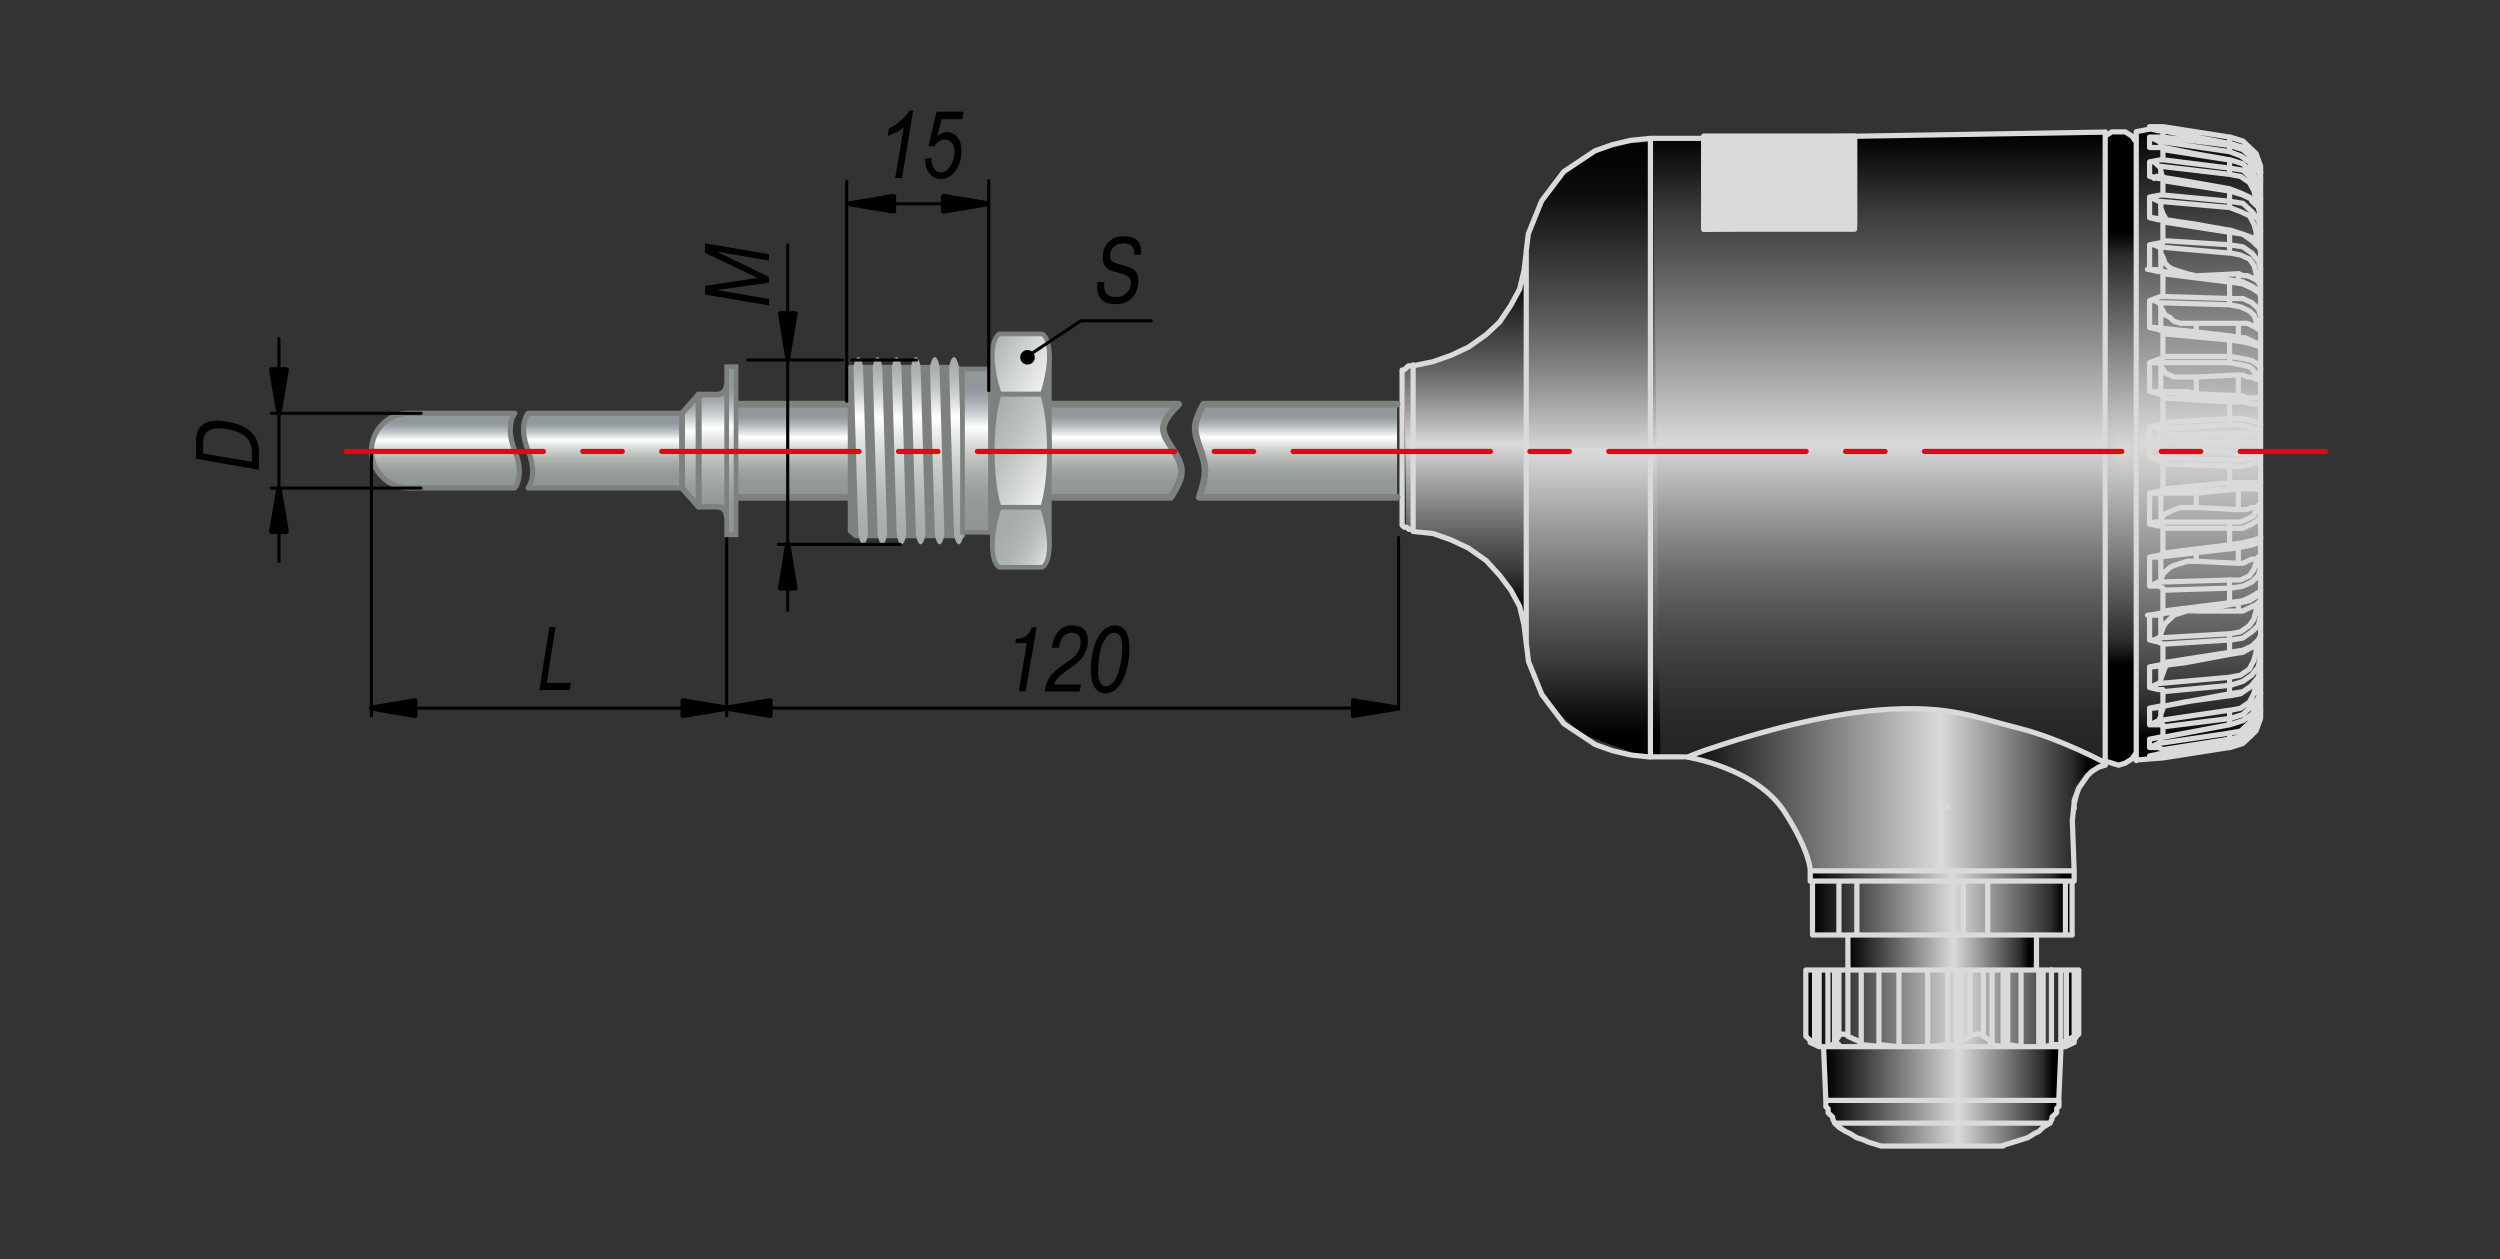 <?xml version="1.0" encoding="utf-8"?>
<!-- Generator: Adobe Illustrator 26.3.1, SVG Export Plug-In . SVG Version: 6.00 Build 0)  -->
<svg version="1.1" id="Слой_1" xmlns="http://www.w3.org/2000/svg" xmlns:xlink="http://www.w3.org/1999/xlink" x="0px" y="0px"
	 width="1200px" height="604.5px" viewBox="0 0 1200 604.5" enable-background="new 0 0 1200 604.5" xml:space="preserve">
<rect x="0" y="0" width="1200" height="604.5" fill="#333333" stroke="none"/>
<g id="Layer_1_00000028307129226775259750000009639711697882985899_">
	<g>
		<g>
			
				<linearGradient id="SVGID_1_" gradientUnits="userSpaceOnUse" x1="781.29" y1="358.073" x2="781.29" y2="470.873" gradientTransform="matrix(4.489700e-11 1 1 -4.489700e-11 518.327 -255.041)">
				<stop  offset="0" style="stop-color:#000000"/>
				<stop  offset="0.563" style="stop-color:#DADADA"/>
				<stop  offset="0.568" style="stop-color:#D8D8D7"/>
				<stop  offset="0.714" style="stop-color:#939392"/>
				<stop  offset="0.834" style="stop-color:#5A5959"/>
				<stop  offset="0.921" style="stop-color:#2C2C2B"/>
				<stop  offset="0.966" style="stop-color:#000000"/>
			</linearGradient>
			<polygon fill="url(#SVGID_1_)" points="989.2,502.4 988.2,528.2 985,539.1 964.7,549.1 904,550.1 883.8,541.1 877.4,531.2 
				876.4,502.4 			"/>
			
				<linearGradient id="SVGID_00000181787477138532618030000010916228980788777112_" gradientUnits="userSpaceOnUse" x1="739.04" y1="349.473" x2="739.04" y2="479.473" gradientTransform="matrix(4.489700e-11 1 1 -4.489700e-11 518.327 -255.041)">
				<stop  offset="0" style="stop-color:#000000"/>
				<stop  offset="0.563" style="stop-color:#DADADA"/>
				<stop  offset="0.568" style="stop-color:#D8D8D7"/>
				<stop  offset="0.714" style="stop-color:#939392"/>
				<stop  offset="0.834" style="stop-color:#5A5959"/>
				<stop  offset="0.921" style="stop-color:#2C2C2B"/>
				<stop  offset="0.966" style="stop-color:#000000"/>
			</linearGradient>
			<polygon fill="url(#SVGID_00000181787477138532618030000010916228980788777112_)" points="997.8,465.6 996.7,498.5 986.9,502.4 
				876.4,502.4 867.8,497.4 867.8,465.6 			"/>
			
				<linearGradient id="SVGID_00000153699428923755359110000014192875865315656588_" gradientUnits="userSpaceOnUse" x1="712.39" y1="368.673" x2="712.39" y2="458.673" gradientTransform="matrix(4.489700e-11 1 1 -4.489700e-11 518.327 -255.041)">
				<stop  offset="0" style="stop-color:#000000"/>
				<stop  offset="0.563" style="stop-color:#DADADA"/>
				<stop  offset="0.568" style="stop-color:#D8D8D7"/>
				<stop  offset="0.714" style="stop-color:#939392"/>
				<stop  offset="0.834" style="stop-color:#5A5959"/>
				<stop  offset="0.921" style="stop-color:#2C2C2B"/>
				<stop  offset="0.966" style="stop-color:#000000"/>
			</linearGradient>
			<polygon fill="url(#SVGID_00000153699428923755359110000014192875865315656588_)" points="977,452.8 975.9,465.6 888.5,465.9 
				887,448.8 977,448.8 			"/>
			
				<linearGradient id="SVGID_00000067942413489931580890000017922453276359313073_" gradientUnits="userSpaceOnUse" x1="688.441" y1="351.673" x2="688.441" y2="476.373" gradientTransform="matrix(4.489700e-11 1 1 -4.489700e-11 518.327 -255.041)">
				<stop  offset="0" style="stop-color:#000000"/>
				<stop  offset="0.538" style="stop-color:#DADADA"/>
				<stop  offset="0.543" style="stop-color:#D8D8D7"/>
				<stop  offset="0.699" style="stop-color:#939392"/>
				<stop  offset="0.826" style="stop-color:#5A5959"/>
				<stop  offset="0.918" style="stop-color:#2C2C2B"/>
				<stop  offset="0.966" style="stop-color:#000000"/>
			</linearGradient>
			<polygon fill="url(#SVGID_00000067942413489931580890000017922453276359313073_)" points="994.6,448.8 871,448.8 870,418 
				994.7,418 			"/>
			
				<linearGradient id="SVGID_00000078742719427633375670000006334394214705097879_" gradientUnits="userSpaceOnUse" x1="634.29" y1="286.473" x2="634.29" y2="491.273" gradientTransform="matrix(4.489700e-11 1 1 -4.489700e-11 518.327 -255.041)">
				<stop  offset="0" style="stop-color:#000000"/>
				<stop  offset="0.618" style="stop-color:#DADADA"/>
				<stop  offset="0.623" style="stop-color:#D8D8D7"/>
				<stop  offset="0.749" style="stop-color:#939392"/>
				<stop  offset="0.852" style="stop-color:#5A5959"/>
				<stop  offset="0.927" style="stop-color:#2C2C2B"/>
				<stop  offset="0.966" style="stop-color:#000000"/>
			</linearGradient>
			<path fill="url(#SVGID_00000078742719427633375670000006334394214705097879_)" d="M1009.6,365.3c0,0-15.5,8.8-16,18.9
				s1.1,33.8,1.1,33.8H869.1c0,0-3.2-10-8.7-22.2c-3.9-8.7-20.3-22.9-24-24.2c-19.4-6.6-31.6-9-31.6-9l67.1-19.8l60.1-2.3l62.8,16.9
				L1009.6,365.3z"/>
			
				<linearGradient id="SVGID_00000079445275265378187620000008831492045997350837_" gradientUnits="userSpaceOnUse" x1="315.841" y1="537.473" x2="620.24" y2="537.473" gradientTransform="matrix(4.489700e-11 1 1 -4.489700e-11 518.327 -255.041)">
				<stop  offset="0" style="stop-color:#000000"/>
				<stop  offset="0.497" style="stop-color:#DADADA"/>
				<stop  offset="0.503" style="stop-color:#D8D8D7"/>
				<stop  offset="0.673" style="stop-color:#939392"/>
				<stop  offset="0.812" style="stop-color:#5A5959"/>
				<stop  offset="0.913" style="stop-color:#2C2C2B"/>
				<stop  offset="0.966" style="stop-color:#000000"/>
			</linearGradient>
			<polygon fill="url(#SVGID_00000079445275265378187620000008831492045997350837_)" points="1026.5,64.2 1026.5,365.2 
				1077.6,356.8 1085.1,347.9 1085.1,76.7 1077.6,67.8 1034,60.8 			"/>
			
				<radialGradient id="SVGID_00000168808320470635900150000004637777006528650143_" cx="470.39" cy="480.898" r="107.557" gradientTransform="matrix(4.813600e-11 1 1.072 -4.489700e-11 503.479 -255.041)" gradientUnits="userSpaceOnUse">
				<stop  offset="0" style="stop-color:#DADADA"/>
				<stop  offset="1.245114e-02" style="stop-color:#D8D8D7"/>
				<stop  offset="0.363" style="stop-color:#939392"/>
				<stop  offset="0.649" style="stop-color:#5A5959"/>
				<stop  offset="0.857" style="stop-color:#2C2C2B"/>
				<stop  offset="0.966" style="stop-color:#000000"/>
			</radialGradient>
			<polygon fill="url(#SVGID_00000168808320470635900150000004637777006528650143_)" points="1011.6,64.7 1021.2,63.4 1026.5,68.3 
				1026.5,361.4 1018,367.3 1011.6,365.3 			"/>
			
				<linearGradient id="SVGID_00000034772144474656540020000007074040502278740408_" gradientUnits="userSpaceOnUse" x1="319.74" y1="384.123" x2="621.64" y2="384.123" gradientTransform="matrix(4.489700e-11 1 1 -4.489700e-11 518.327 -255.041)">
				<stop  offset="0" style="stop-color:#000000"/>
				<stop  offset="5.114057e-02" style="stop-color:#181817"/>
				<stop  offset="0.123" style="stop-color:#3C3C3B"/>
				<stop  offset="0.209" style="stop-color:#5C5C5B"/>
				<stop  offset="0.303" style="stop-color:#848483"/>
				<stop  offset="0.405" style="stop-color:#B1B1B1"/>
				<stop  offset="0.492" style="stop-color:#DADADA"/>
				<stop  offset="0.511" style="stop-color:#CECECE"/>
				<stop  offset="0.574" style="stop-color:#A9A9A9"/>
				<stop  offset="0.639" style="stop-color:#878786"/>
				<stop  offset="0.705" style="stop-color:#686867"/>
				<stop  offset="0.773" style="stop-color:#4F4F4E"/>
				<stop  offset="0.843" style="stop-color:#3C3C3B"/>
				<stop  offset="0.917" style="stop-color:#2B2B2A"/>
				<stop  offset="1" style="stop-color:#232322"/>
			</linearGradient>
			<path fill="url(#SVGID_00000034772144474656540020000007074040502278740408_)" d="M793.3,66.9L793.3,66.9l218.3-2.2v301.9
				l-42.4-17c0,0-12.3-5.5-40-8.9s-56,4.1-56,4.1l-59.3,16l-2.7,2.5l-17.9-0.2L793.3,66.9L793.3,66.9z"/>
			
				<linearGradient id="SVGID_00000070841370639667265380000012037303048828370584_" gradientUnits="userSpaceOnUse" x1="323.14" y1="246.473" x2="618.341" y2="246.473" gradientTransform="matrix(4.489700e-11 1 1 -4.489700e-11 518.327 -255.041)">
				<stop  offset="0" style="stop-color:#000000"/>
				<stop  offset="8.673413e-02" style="stop-color:#0D0D0D"/>
				<stop  offset="0.158" style="stop-color:#292929"/>
				<stop  offset="0.225" style="stop-color:#424241"/>
				<stop  offset="0.288" style="stop-color:#5B5B5A"/>
				<stop  offset="0.349" style="stop-color:#797978"/>
				<stop  offset="0.408" style="stop-color:#9B9B9A"/>
				<stop  offset="0.465" style="stop-color:#C0BFBF"/>
				<stop  offset="0.502" style="stop-color:#DADADA"/>
				<stop  offset="0.506" style="stop-color:#D8D8D8"/>
				<stop  offset="0.599" style="stop-color:#A9A8A8"/>
				<stop  offset="0.689" style="stop-color:#7D7D7C"/>
				<stop  offset="0.773" style="stop-color:#585757"/>
				<stop  offset="0.85" style="stop-color:#3A3A39"/>
				<stop  offset="0.916" style="stop-color:#161616"/>
				<stop  offset="0.966" style="stop-color:#000000"/>
			</linearGradient>
			<polygon fill="url(#SVGID_00000070841370639667265380000012037303048828370584_)" points="787.8,362.8 759.2,352.4 746.4,340.5 
				739.5,329.4 734.7,317.7 732.6,299.8 733.7,126.9 734.7,112 741.1,96.2 751.8,82.3 766.7,72.3 775.2,69.3 793.3,68.1 797,363.3 
							"/>
			
				<linearGradient id="SVGID_00000152945535999072952740000011310764714031559097_" gradientUnits="userSpaceOnUse" x1="376.24" y1="184.942" x2="554.841" y2="184.942" gradientTransform="matrix(4.489700e-11 1 1 -4.489700e-11 518.327 -255.041)">
				<stop  offset="0" style="stop-color:#000000"/>
				<stop  offset="8.846880e-02" style="stop-color:#0D0D0D"/>
				<stop  offset="0.162" style="stop-color:#292929"/>
				<stop  offset="0.229" style="stop-color:#424241"/>
				<stop  offset="0.294" style="stop-color:#5B5B5A"/>
				<stop  offset="0.356" style="stop-color:#797978"/>
				<stop  offset="0.416" style="stop-color:#9B9B9A"/>
				<stop  offset="0.474" style="stop-color:#C0BFBF"/>
				<stop  offset="0.513" style="stop-color:#DADADA"/>
				<stop  offset="0.516" style="stop-color:#D8D8D8"/>
				<stop  offset="0.607" style="stop-color:#A9A8A8"/>
				<stop  offset="0.695" style="stop-color:#7D7D7C"/>
				<stop  offset="0.777" style="stop-color:#585757"/>
				<stop  offset="0.852" style="stop-color:#3A3A39"/>
				<stop  offset="0.917" style="stop-color:#161616"/>
				<stop  offset="0.966" style="stop-color:#000000"/>
			</linearGradient>
			<path fill="url(#SVGID_00000152945535999072952740000011310764714031559097_)" d="M674,177.6l5.3-2c0,0,9.3,1.9,26.6-8.9
				c28.8-18,26.6-45.5,26.6-45.5v178.6c0,0-9.6-29.6-29.3-38c-19.6-8.4-28.2-8.7-28.2-8.7L674,177.6z"/>
		</g>
		
			<path fill="none" stroke="#DADADA" stroke-width="2.5" stroke-linecap="round" stroke-linejoin="round" stroke-miterlimit="10" d="
			M678.3,255.1v-1v-2v-3v-4v-5v-5v-7v-6v-7v-7v-7v-6v-6v-5v-4v-3v-2 M732.6,121v1v2v3v4v5v6v7.9v7.9v8.9v8.9v9.9v10.9v10.9v9.9v10.9
			V239v9.9v9.9v8.9v8.9v7v7v6v5v3v3v1 M792.2,66.4v1v2v3v4v5v7v7.9v7.9v9.9v9.9v10.9v11.9v11.9v12.9v12.9v13.9v12.9v13.9v12.9V252
			v13v11.9v11.9v11.9v10.9v9.9v8.9v7.9v7v6v5v3v3v1 M961.5,550.1L961.5,550.1h-4.3h-7.5H939 M939.2,550.1h-10.6h-11.7h-8.5H904h-1
			 M880.6,539.1L880.6,539.1h1.1h3.2h3.2h4.3h6.4h6.4h7.5h7.5h8.5h8.5h8.5 M945.6,539.1h7.5h7.5h6.4h5.3h4.3h4.3h2.1h1.1
			 M876.4,528.2L876.4,528.2h2.1h3.2h4.3h5.3h6.4h7.5h7.5h8.5h8.5h8.5h8.5 M946.6,528.2h7.5h7.5h7.5h5.3h5.3h4.3h2.1h2.1 M871,418
			h-2.1 M1010.5,365.3v1v1 M1010.5,367.3l-3.2,1l-3.2,2l-2.1,2l-2.1,3l-2.1,3l-1.1,3l-1.1,3v4 M1010.5,363.3L1010.5,363.3v1v1
			 M673,180.6v1v2v3v4v6v6v6v7v6v6v6v6v4v4v1v1 M871,418h3.2h4.3h5.3h6.4h7.5h8.5h8.5h8.5h8.5 M995.6,418h-1.1h-2.1h-3.2h-5.3h-6.4
			h-6.4h-8.5h-8.5h-9.6h-9.6 M995.6,418l-0.9-24.7 M931.7,418v-30.8 M934.9,418h-3.2 M934.9,387.2h-3.2 M809.3,363.3h1.1
			c0,0,1.5-1.2,17.8-6.4c18.4-5.9,50.9-15.1,79.5-16.5c28.7-1.4,38.7,3.4,61.6,9.2c20.3,5.2,41.3,16.6,41.3,16.6 M1010.5,363.3v-4
			v-5v-6v-7v-7.9v-8.9v-9.9v-10.9v-10.9v-11.9V268v-12.9v-12.9v-13.9v-12.9v-13.9v-13.9v-12.9v-12.9v-12.9V137v-11v-11v-9.9v-8.9
			v-7.9v-7v-6v-5v-4v-2v-1 M890.2,65.4L890.2,65.4v1v2v4v5v6v7v8.9v8.9 M890.2,108.1l-72.4,2 M817.8,110.1v-9.9v-7.9v-7v-6v-5v-4v-3
			v-1 M870,448.8L870,448.8 M994.6,422.9L994.6,422.9h-1.1h-1.1h-1.1 M991.4,448.8h1.1h1.1h1.1 M870,448.8h12.8 M870,422.9v25.8
			 M883.8,422.9L883.8,422.9h1.1h1.1h1.1h2.1h1.1h1.1 M882.7,448.8h1.1h1.1h1.1h1.1h2.1h1.1h1.1 M882.7,422.9v25.8 M891.3,448.8
			h51.1 M891.3,422.9v25.8 M943.4,422.9L943.4,422.9h2.1h1.1h2.1h1.1h1.1h2.1 M942.4,448.8h1.1h2.1h1.1h2.1h1.1h1.1h2.1h1.1
			 M942.4,422.9v25.8 M954.1,448.8h37.3 M991.4,448.8V423 M954.1,422.9v25.8 M866.8,465.6L866.8,465.6 M868.9,465.6h-2.1
			 M866.8,465.6v31.8 M871,465.6h-2.1 M871,465.6L871,465.6 M871,501.4v-35.8 M873.2,465.6H871 M875.3,465.6h-2.1 M873.2,465.6v36.7
			 M997.8,465.6L997.8,465.6h-1.1h-1.1 M871,501.4L871,501.4 M868.9,500.4l2.1,1 M866.8,497.4l2.1,2v1 M866.8,496.4L866.8,496.4v1
			 M875.3,502.4h-2.1 M871,501.4l2.1,1 M871,501.4l2.1,1 M877.4,465.6h-2.1 M876.4,502.4h-1.1 M995.6,465.6h-5.3 M995.6,497.4v-31.8
			 M989.2,465.6h1.1 M991.9,466.1v34.8 M987.1,465.6h2.1 M989.2,465.6v35.8 M879.5,465.6h-2.1 M877.4,465.6v36.7 M880.6,465.6h-1.1
			 M987.1,465.6h-6.4 M984.7,501.2v-35.8 M978.6,465.6h2.1 M980.7,465.6v36.7 M881.7,501.4v-1 M978.6,465.6h-8.5 M978.6,465.6v36.7
			 M882.7,465.6h-2.1 M880.6,465.6v34.8 M991.4,502.4l2.1-1 M995.6,500.4l-2.1,1 M996.7,497.4l-1.1,2v1 M995.6,497.4l1.1-1h1.1
			l-1.1,1 M990.3,500.4l5.3-3 M990.3,500.4l-1.1,1 M989.2,501.4H986 M987.1,501.4H986 M987.1,501.4l-6.4,1 M980.7,502.4h-2.1
			 M978.6,502.4h-6.4 M993.5,501.4l-2.1,1 M887,465.6h-1.1h-1.1h-1.1h-1.1 M882.7,497.4v-31.8 M893.4,465.6L893.4,465.6
			 M893.4,465.6H887 M893.4,465.6v34.8 M887,465.6v31.8 M970.1,465.6h-6.4 M970.1,465.6v36.7 M961.5,465.6h2.1 M963.7,465.6v35.8
			 M893.4,465.6h8.5 M893.4,501.4v-35.8 M911.5,465.6L911.5,465.6 M911.5,465.6h-9.6 M901.9,465.6v35.8 M911.5,465.6v36.7
			 M956.2,465.6h5.3 M961.5,502.4v-36.7 M925.3,465.6h-13.8 M911.5,502.4v-36.7 M934.9,465.6L934.9,465.6 M934.9,465.6h4.3
			 M934.9,501.4v-35.8 M956.2,465.6H952 M956.2,465.6v34.8 M934.9,465.6h-9.6 M925.3,465.6v36.7 M934.9,501.4v-35.8 M952,465.6h-1.1
			h-1.1h-1.1h-1.1h-1.1h-1.1 M952,465.6v31.8 M945.6,465.6h-6.4 M939.2,465.6v34.8 M945.6,497.4v-31.8 M875.3,502.4L875.3,502.4h1.1
			 M972.2,502.4h5.3h4.3h3.2h2.1h2.1 M903,502.4l-9.6-1 M893.4,500.4v1 M887,497.4l4.3,2l2.1,1 M882.7,497.4v-1h1.1h1.1h1.1l1.1,1
			 M880.6,500.4l2.1-3 M880.6,500.4l2.1,1 M882.7,501.4h-1.1 M879.5,501.4h2.1 M877.4,502.4l2.1-1 M877.4,502.4h1.1 M878.5,502.4
			h-2.1 M876.4,502.4h3.2h3.2h3.2h5.3h5.3h6.4h6.4h7.5 M916.8,502.4h-5.3 M911.5,502.4L911.5,502.4 M901.9,501.4l9.6,1 M901.9,501.4
			l1.1,1 M952,497.4l3.2,2l1.1,1 M945.6,497.4l2.1-1h1.1h1.1h1.1l1.1,1 M939.2,500.4l6.4-3 M939.2,500.4v1 M939.2,501.4h-4.3
			 M934.9,501.4L934.9,501.4 M934.9,501.4l-9.6,1 M925.3,502.4h1.1 M926.4,502.4h-9.6 M916.8,502.4h7.5h7.5h7.5h7.5h7.5h6.4h6.4h5.3
			 M972.2,502.4H969 M969,502.4h1.1 M963.7,501.4l6.4,1 M963.7,501.4l-2.1,1 M961.5,502.4l-6.4-1 M956.2,500.4l-1.1,1 M995.6,422.9
			h-1.1 M882.7,422.9h-3.2h-4.3H872h-2h-1.1 M943.4,422.9h-1.1h-9.6h-8.5h-8.5h-8.5h-8.5h-7.5 M991.4,422.9h-1.1H986h-5.3h-6.4h-7.5
			h-7.5H953 M931.7,418h-7.5h-8.5h-8.5h-8.5h-7.5h-6.4h-5.3h-4.3H872h-2h-1.1 M994.8,393.3l0.7-7.1l1.3-5l1.1-3l2.1-3l2.1-3l2.1-2
			l3.2-2l3.2-1 M809.3,363.3c0,0,33.6,5,47.4,26.6c12.5,19.6,12.2,28,12.2,28 M673,249.1v1v1v1l1.1,1h1.1l1.1,1h1.1l1.1,1
			 M678.3,175.6h-1.1h-1.1l-1.1,1l-1.1,1H673v1v1v1 M732.6,121l-1.1,8.9l-2.1,8.9l-4.3,7.9l-5.3,7.9l-6.4,6l-8.5,6l-8.5,4l-8.5,3
			l-9.6,2 M678.3,255.1l9.6,1l8.5,3l8.5,4l8.5,6l6.4,7l5.3,7l4.3,7.9l2.1,8.9l1.1,8.9 M890.2,65.4l-72.4,1 M732.6,308.7l1.1,8.9
			l3.2,7.9l3.2,7.9l5.3,7l5.3,7l7.5,5l7.5,5l8.5,3l8.5,2l9.6,1 M792.2,66.4l-9.6,1l-8.5,2l-8.5,3l-7.5,5l-7.5,5l-5.3,7l-5.3,7
			l-3.2,7.9l-3.2,7.9l-1.1,8.9 M792.2,363.3h15.9 M1010.5,63.4l-120.3,2 M817.8,66.4h-25.6 M1070.2,358.8L1070.2,358.8 M1070.2,65.8
			L1070.2,65.8 M1085.1,342.9L1085.1,342.9v-1 M1085.1,82.7L1085.1,82.7 M1084,86.7h1.1 M1084,338h1.1 M1070.2,72.8l5.3,2l4.3,3
			l2.1,4v2 M1081.9,341.9v1l-2.1,4l-4.3,4l-5.3,1 M1082.9,96.6v1 M1082.9,327v1 M1037.2,85.7v-4 M1037.2,342.9v-4 M1070.2,91.6
			L1070.2,91.6v-1 M1070.2,334L1070.2,334v-1 M1080.8,95.6l-4.3-2l-6.4-2 M1070.2,333l6.4-1l4.3-3 M1037.2,105.5v-6 M1037.2,326v-7
			 M1074.4,290.3v3 M1074.4,131.4v4 M1070.2,111.5L1070.2,111.5v-1 M1070.2,314.1L1070.2,314.1v-1 M1070.2,313.1l6.4-1l4.3-2l3.2-3
			l1.1-2 M1085.1,119.4l-1.1-1l-3.2-3l-4.3-3l-6.4-1 M1074.4,262.5v7.9 M1074.4,155.2v7 M1054.2,293.3L1054.2,293.3 M1054.2,132.4
			L1054.2,132.4 M1037.2,130.4v-8.9 M1037.2,304.2v-8.9 M1070.2,135.3L1070.2,135.3v-1 M1070.2,290.3L1070.2,290.3v-1 M1085.1,141.3
			l-1.1-1l-3.2-2l-4.3-2l-6.4-1 M1070.2,289.3l6.4-1l4.3-2l3.2-2l1.1-1 M1054.2,265.5v4 M1054.2,155.2v4 M1085.1,167.1l-1.1-1
			l-3.2-1l-4.3-1l-6.4-1 M1070.2,163.2L1070.2,163.2v-1v-1 M1070.2,263.5L1070.2,263.5v-1v-1 M1070.2,65.8l6.4,2l4.3,4l3.2,5l1.1,6
			 M1085.1,341.9l-1.1,6l-3.2,5l-4.3,4l-6.4,2 M1038.2,363.8l31.9-5 M1070.2,358.8L1070.2,358.8v-1v-1 M1070.2,68.8v-1v-1v-1
			 M1070.2,65.8l-31.9-5 M1085.1,340.9v1 M1085.1,82.7v1 M1031.8,60.8h1.1l1.1,1l2.1,1 M1031.8,363.8h1.1h1.1l2.1-2 M1070.2,356.8
			L1070.2,356.8 M1070.2,68.8v-1V68.8 M1085.1,334v4 M1085.1,86.7v4 M1085.1,338v3 M1070.2,356.8l6.4-2l4.3-4l3.2-5l1.1-5
			 M1085.1,84.7v2 M1085.1,84.7l-1.1-6l-3.2-5l-4.3-3l-6.4-2 M1070.2,69.8l6.4,2l4.3,4l3.2,5l1.1,6 M1085.1,338l-1.1,6l-3.2,5
			l-4.3,4l-6.4,2 M1070.2,356.8L1070.2,356.8v-1v-1 M1070.2,356.8l-31.9,5 M1070.2,69.8L1070.2,69.8v-1 M1038.2,62.8l31.9,6
			 M1070.2,351.9l-34.1,5 M1038.2,359.8l31.9-5 M1070.2,354.8L1070.2,354.8v-1v-1v-1 M1036.1,67.8l34.1,5 M1070.2,72.8L1070.2,72.8
			v-1v-1v-1 M1070.2,69.8l-31.9-4 M1037.2,70.8v-2l-1.1-1 M1031.8,65.8h1.1l1.1,1l2.1,1 M1036.1,356.8l1.1-1v-2 M1031.8,358.8h1.1
			l1.1-1l2.1-1 M1070.2,76.7L1070.2,76.7 M1070.2,347.9L1070.2,347.9 M1085.1,320.1v8.9 M1085.1,95.6v8.9 M1085.1,329v4
			 M1070.2,347.9l6.4-2l4.3-3l3.2-5l1.1-5 M1085.1,91.6v4 M1085.1,91.6l-1.1-5l-3.2-4l-4.3-4l-6.4-2 M1082.9,96.6L1082.9,96.6h1.1
			h1.1v-1 M1070.2,80.7l6.4,1l4.3,4l3.2,5l1.1,5 M1085.1,329l-1.1,6l-3.2,4l-4.3,4l-6.4,2 M1082.9,328L1082.9,328h1.1h1.1v1
			 M1070.2,347.9L1070.2,347.9v-1v-1v-1 M1070.2,347.9l-31.9,6 M1070.2,80.7v-1v-1v-1v-1 M1038.2,71.8l31.9,5 M1070.2,83.7l5.3,1
			l4.3,3l2.1,4l1.1,5 M1082.9,328l-1.1,5l-2.1,4l-4.3,3l-5.3,1 M1070.2,340.9l-34.1,5 M1038.2,348.9l31.9-4 M1070.2,344.9v-1v-1v-1
			v-1 M1036.1,79.7l34.1,4 M1070.2,83.7v-1v-1v-1 M1070.2,80.7l-31.9-4 M1037.2,342.9l1.1-3v-1 M1038.2,85.7L1038.2,85.7l-1.1-4
			 M1037.2,81.7v-1l-1.1-1 M1031.8,77.7h1.1h1.1l2.1,2 M1036.1,345.9l1.1-2v-1 M1031.8,347.9h1.1l1.1-1l2.1-1 M1085.1,305.2v8.9
			 M1085.1,110.5v9.9 M1031.8,84.7h1.1l1.1,1 M1031.8,339.9h1.1h1.1 M1085.1,104.5v6 M1085.1,104.5l-1.1-5l-3.2-3v-1 M1085.1,314.1
			v6 M1080.8,329L1080.8,329l3.2-4l1.1-5 M1085.1,304.2v1 M1085.1,305.2L1085.1,305.2v1l-1.1,2l-1.1,1 M1085.1,120.4v1
			 M1085.1,120.4L1085.1,120.4v-1l-1.1-2l-1.1-2 M1082.9,111.5L1082.9,111.5h1.1h1.1v-1 M1070.2,96.6l6.4,1l4.3,4l3.2,4l1.1,5
			 M1085.1,314.1l-1.1,6l-3.2,4l-4.3,3l-6.4,2 M1082.9,313.1L1082.9,313.1h1.1h1.1v1 M1070.2,333L1070.2,333v-1v-1v-1v-1
			 M1070.2,333l-31.9,6 M1070.2,96.6v-1v-1v-1v-1v-1 M1038.2,86.7l31.9,5 M1082.9,111.5v4 M1070.2,99.6l5.3,2l4.3,2l2.1,4l1.1,4
			 M1082.9,313.1l-1.1,4l-2.1,4l-4.3,3l-5.3,1 M1082.9,309.2v4 M1070.2,325.1l-34.1,3 M1038.2,332l31.9-3 M1070.2,329v-1v-1v-1v-1
			 M1036.1,96.6l34.1,3 M1070.2,99.6L1070.2,99.6v-1v-1v-1 M1070.2,96.6l-31.9-3 M1085.1,287.3v7.9 M1085.1,129.4v8.9 M1037.2,326
			l1.1-3l1.1-3l1.1-1 M1040.4,106.5l-1.1-2l-1.1-2l-1.1-3 M1037.2,99.6v-2l-1.1-1 M1031.8,94.6h1.1l1.1,1l2.1,1 M1036.1,328l1.1-1
			v-1 M1031.8,330h1.1l1.1-1l2.1-1 M1085.1,282.3v5 M1085.1,287.3L1085.1,287.3v1l-1.1,1l-1.1,1 M1085.1,138.3v4 M1085.1,138.3
			L1085.1,138.3v-1l-1.1-2l-1.1-1 M1031.8,104.5h1.1 M1031.8,320.1h1.1 M1085.1,295.3v7.9 M1085.1,305.2v-2 M1085.1,121.4v7.9
			 M1085.1,121.4v-2 M1082.9,131.4L1082.9,131.4h1.1l1.1-1v-1 M1070.2,117.5l6.4,1l4.3,3l3.2,4l1.1,4 M1085.1,295.3l-1.1,5l-3.2,3
			l-4.3,3l-6.4,1 M1082.9,293.3L1082.9,293.3l1.1,1h1.1v1 M1070.2,313.1L1070.2,313.1v-1v-1v-1v-1v-1v-1 M1070.2,313.1l-31.9,5
			 M1070.2,117.5v-1v-1v-1v-1v-1v-1 M1038.2,106.5l31.9,5 M1085.1,266.4v6 M1085.1,152.2v7 M1054.2,132.4l20.2-1 M1082.9,134.3
			l-2.1-1l-2.1-1h-2.1l-2.1-1 M1082.9,131.4v3 M1070.2,121.4l5.3,1l4.3,2l2.1,3l1.1,4 M1082.9,293.3l-1.1,4l-2.1,3l-4.3,3l-5.3,1
			 M1082.9,290.3v3 M1074.4,293.3h2.1l2.1-1l2.1-1l2.1-1 M1074.4,293.3h-20.2 M1070.2,304.2l-34.1,2 M1038.2,309.2l31.9-2
			 M1070.2,307.2L1070.2,307.2v-1v-1v-1 M1036.1,118.5l34.1,3 M1070.2,121.4v-1v-1v-1v-1 M1070.2,117.5l-31.9-2 M1085.1,257.5v8.9
			 M1085.1,266.4L1085.1,266.4l-1.1,1l-1.1,1 M1085.1,159.2v7.9 M1085.1,159.2L1085.1,159.2v-1h-1.1l-1.1-1 M1037.2,304.2l1.1-3
			l1.1-2l2.1-2l2.1-2l3.2-1l3.2-1h4.3 M1054.2,132.4l-4.3-1l-3.2-1l-3.2-1l-2.1-1l-2.1-2l-1.1-3l-1.1-2 M1085.1,242.6v5
			 M1085.1,177.1v5 M1037.2,121.4v-2l-1.1-1 M1031.8,117.5h1.1h1.1l2.1,1 M1036.1,306.2l1.1-1v-1 M1031.8,307.2h1.1h1.1l2.1-1
			 M1085.1,231.7v10.9 M1085.1,242.6L1085.1,242.6h-1.1l-1.1,1 M1085.1,182v10.9 M1085.1,182L1085.1,182h-1.1h-1.1 M1085.1,192.9
			L1085.1,192.9v-1l-1.1-1h-1.1 M1085.1,231.7L1085.1,231.7v2l-1.1,1h-1.1 M1031.8,129.4h1.1h1.1h1.1 M1031.8,295.3h1.1h1.1h1.1
			 M1085.1,143.3v8.9 M1085.1,143.3v-2 M1085.1,272.4v9.9 M1085.1,283.3v-1 M1074.4,234.7v9.9 M1074.4,180v9.9 M1082.9,154.2
			L1082.9,154.2h1.1l1.1-1v-1 M1070.2,143.3h6.4l4.3,2l3.2,3l1.1,4 M1085.1,272.4l-1.1,4l-3.2,3l-4.3,2l-6.4,1 M1082.9,270.4
			L1082.9,270.4h1.1v1h1.1v1 M1085.1,217.8v3 M1085.1,203.9v3 M1085.1,217.8L1085.1,217.8l-1.1-1h-1.1 M1085.1,206.9v10.9
			 M1085.1,206.9L1085.1,206.9v1h-1.1h-1.1 M1074.4,207.8v9.9 M1054.2,155.2h20.2 M1082.9,157.2l-2.1-1l-2.1-1h-2.1h-2.1
			 M1082.9,154.2v3 M1070.2,146.3l5.3,1l4.3,2l2.1,2l1.1,3 M1082.9,270.4l-1.1,3l-2.1,3l-4.3,2h-5.3 M1082.9,268.4v2 M1074.4,270.4
			h2.1l2.1-1l2.1-1h2.1 M1074.4,270.4l-20.2-1 M1070.2,289.3v-1v-1v-1v-1v-1v-1v-1 M1070.2,289.3l-31.9,4 M1070.2,143.3v-1v-1v-1v-1
			v-1v-1v-1v-1 M1038.2,131.4l31.9,4 M1070.2,278.4l-34.1,1 M1038.2,283.3l31.9-1 M1070.2,282.3v-1v-1v-1v-1 M1036.1,145.3l34.1,1
			 M1070.2,146.3L1070.2,146.3v-1v-1v-1 M1070.2,143.3l-31.9-1 M1037.2,278.4l1.1-3l1.1-1l2.1-2l2.1-1l3.2-1l3.2-1h4.3
			 M1054.2,155.2h-4.3h-3.2l-3.2-1l-2.1-2l-2.1-1l-1.1-2l-1.1-2 M1085.1,167.1v9.9 M1085.1,167.1L1085.1,167.1 M1085.1,247.6v9.9
			 M1070.2,261.5l6.4-1l4.3-1l3.2-1l1.1-1 M1082.9,180L1082.9,180h1.1v-1h1.1v-1v-1 M1070.2,171.1l6.4,1l4.3,1l3.2,2l1.1,2
			 M1085.1,247.6l-1.1,2l-3.2,2l-4.3,2h-6.4 M1082.9,244.6v1h1.1h1.1v1v1 M1037.2,158.2v-10.9 M1037.2,147.3v-1l-1.1-1
			 M1031.8,144.3h1.1h1.1l2.1,1 M1036.1,279.4l1.1-1 M1037.2,278.4v-11.9 M1031.8,281.3h1.1l1.1-1l2.1-1 M1070.2,161.2l-34.1-3
			 M1031.8,157.2h1.1h1.1l2.1,1 M1031.8,267.4h1.1h1.1h2.1 M1036.1,267.4l34.1-4 M1070.2,263.5L1070.2,263.5 M1054.2,236.7v7
			 M1054.2,181v7.9 M1054.2,181h-4.3h-3.2h-3.2l-2.1-1l-2.1-1l-1.1-2l-1.1-1 M1054.2,181l20.2-1 M1082.9,182l-2.1-1h-2.1l-2.1-1
			h-2.1 M1082.9,180v2 M1070.2,174.1l5.3,1l4.3,1l2.1,2l1.1,2 M1082.9,244.6l-1.1,3l-2.1,1l-4.3,2h-5.3 M1082.9,243.6v1
			 M1074.4,244.6h2.1h2.1l2.1-1h2.1 M1074.4,244.6l-20.2-1 M1037.2,249.6l1.1-2l1.1-1l2.1-1l2.1-1l3.2-1h3.2h4.3 M1082.9,233.7
			L1082.9,233.7h1.1l1.1-1v-1 M1082.9,191L1082.9,191h1.1l1.1,1v1v1 M1070.2,261.5v-1v-1v-1v-1v-1v-1v-1v-1 M1070.2,261.5l-31.9,4
			 M1070.2,171.1v-1v-1v-1v-1v-1v-1v-1v-1 M1038.2,160.2l31.9,3 M1085.1,220.8v10.9 M1070.2,231.7h6.4h4.3h3.2h1.1 M1085.1,193.9
			v9.9 M1085.1,193.9h-1.1h-3.2l-4.3-1h-6.4 M1082.9,206.9L1082.9,206.9h1.1v-1h1.1v-1v-1 M1070.2,200.9h6.4l4.3,1l3.2,1l1.1,1
			 M1085.1,220.8l-1.1,1l-3.2,1l-4.3,1h-6.4 M1082.9,217.8L1082.9,217.8l1.1,1h1.1v1v1 M1054.2,208.8v7 M1070.2,250.6h-34.1
			 M1038.2,253.5h31.9 M1070.2,253.5L1070.2,253.5v-1v-1v-1 M1036.1,174.1h34.1 M1070.2,174.1L1070.2,174.1v-1v-1v-1 M1070.2,171.1
			h-31.9 M1054.2,236.7h-4.3h-3.2h-3.2h-2.1h-2.1h-1.1h-1.1 M1054.2,236.7l20.2-2 M1082.9,234.7h-2.1h-2.1h-2.1h-2.1 M1082.9,233.7
			v1 M1070.2,234.7l5.3-1h4.3h2.1h1.1 M1082.9,191h-1.1h-2.1h-4.3h-5.3 M1082.9,191L1082.9,191 M1074.4,190h2.1l2.1,1h2.1h2.1
			 M1074.4,190l-20.2-1 M1037.2,188h1.1h1.1h2.1h2.1h3.2h3.2l4.3,1 M1054.2,208.8h-4.3h-3.2h-3.2l-2.1-1h-2.1l-1.1-1l-1.1-1
			 M1054.2,208.8l20.2-1 M1082.9,207.8h-2.1h-2.1h-2.1h-2.1 M1082.9,206.9v1 M1070.2,203.9h5.3l4.3,1l2.1,1l1.1,1 M1082.9,217.8
			l-1.1,2h-2.1l-4.3,1h-5.3 M1082.9,216.8v1 M1074.4,217.8h2.1h2.1h2.1l2.1-1 M1074.4,217.8l-20.2-2 M1037.2,218.8l1.1-1l1.1-1h2.1
			l2.1-1h3.2h3.2h4.3 M1036.1,188h1.1 M1037.2,188v-11.9 M1037.2,176.1v-1l-1.1-1 M1031.8,174.1h1.1h1.1h2.1 M1036.1,250.6l1.1-1
			 M1037.2,249.6v-12.9 M1037.2,236.7L1037.2,236.7h-1.1 M1031.8,251.6h1.1l1.1-1h2.1 M1070.2,191l-34.1-3 M1031.8,188h1.1h1.1h2.1
			 M1070.2,192.9L1070.2,192.9v-1v-1 M1031.8,236.7h1.1h1.1h2.1 M1036.1,236.7l34.1-2 M1070.2,234.7L1070.2,234.7v-1v-1v-1
			 M1070.2,231.7v-1v-1v-1v-1v-1v-1v-1v-1 M1070.2,231.7l-31.9,3 M1070.2,200.9v-1v-1v-1v-1v-1v-1v-1v-1 M1038.2,191l31.9,2
			 M1036.1,219.8l1.1-1 M1037.2,218.8v-12.9 M1037.2,205.9L1037.2,205.9h-1.1 M1038.2,363.8L1038.2,363.8 M1038.2,363.8
			L1038.2,363.8h-2.1h-4.3 M1031.8,362.8v1 M1031.8,362.8l5.3-1h1.1 M1038.2,359.8L1038.2,359.8v1v1 M1038.2,359.8L1038.2,359.8
			l-2.1-1h-4.3 M1031.8,354.8v4 M1031.8,354.8l5.3-1h1.1 M1038.2,348.9L1038.2,348.9v1v1v1v1v1 M1038.2,348.9L1038.2,348.9v-1h-2.1
			h-4.3 M1031.8,339.9v7.9 M1031.8,339.9l5.3-1h1.1 M1038.2,332v1v1v1v1v1v1v1 M1038.2,332L1038.2,332v-1h-2.1l-4.3-1 M1031.8,320.1
			v9.9 M1031.8,320.1l5.3-1h1.1v-1 M1038.2,309.2v2v1v1v1v1v1v1v1 M1038.2,309.2L1038.2,309.2l-2.1-1l-4.3-1 M1031.8,295.3v11.9
			 M1031.8,295.3l5.3-1h1.1v-1 M1038.2,283.3v1v1v2v1v1v2v1v1 M1038.2,283.3L1038.2,283.3v-1l-2.1-1h-4.3 M1031.8,267.4v13.9
			 M1031.8,267.4l5.3-1l1.1-1 M1038.2,253.5v2v1v1v2v1v2v1v2 M1038.2,253.5L1038.2,253.5v-1h-2.1l-4.3-1 M1031.8,236.7v14.9
			 M1031.8,236.7l5.3-1l1.1-1 M1038.2,222.7v1v2v1v2v1v2v1v2 M1031.8,212.8v7 M1031.8,212.8v-7.9 M1038.2,191v1v2v1v2v1v2v1v2
			 M1038.2,191v-1l-2.1-1l-4.3-1 M1031.8,174.1V188 M1031.8,174.1l5.3-2h1.1v-1 M1038.2,160.2v1v2v1v1v2v1v2v1 M1038.2,160.2
			L1038.2,160.2v-1l-2.1-1l-4.3-1 M1031.8,144.3v12.9 M1031.8,144.3l5.3-2h1.1 M1038.2,131.4v1v2v1v1v2v1v1v2 M1038.2,131.4
			L1038.2,131.4v-1h-2.1l-4.3-1 M1031.8,117.5v11.9 M1031.8,117.5l5.3-1h1.1v-1 M1038.2,106.5v1v1v1v1v2v1v1v1 M1038.2,106.5
			L1038.2,106.5v-1h-2.1l-4.3-1 M1031.8,94.6v9.9 M1031.8,94.6l5.3-1h1.1 M1038.2,86.7L1038.2,86.7v1v1v1v1v1v1v1 M1038.2,86.7v-1
			h-2.1l-4.3-1 M1031.8,77.7v7 M1031.8,77.7l5.3-1h1.1 M1038.2,71.8L1038.2,71.8v1v1v1v1v1 M1038.2,71.8L1038.2,71.8v-1h-2.1h-4.3
			 M1031.8,65.8v5 M1031.8,65.8h5.3h1.1 M1038.2,62.8L1038.2,62.8v1v1v1 M1038.2,62.8L1038.2,62.8h-2.1l-4.3-1 M1031.8,60.8v1
			 M1031.8,60.8h5.3h1.1 M1038.2,60.8L1038.2,60.8 M1025.4,63.2L1025.4,63.2v1v2v4v5v6v7V96v8.9v9.9v10.9v10.9v11.9v12.9v12.9v12.9
			v13.9V215v12.9V242v12.9v12.9v12.9v11.9v11.9v9.9v9.9v8.9v7.9v7v6v5v4v2v-0.4 M1070.2,220.8l-34.1-1 M1031.8,219.8h1.1h1.1h2.1
			 M1038.2,222.7v-1l-2.1-1l-4.3-1 M1038.2,222.7l31.9,1 M1070.2,223.7v-1v-1v-1 M1031.8,204.9h1.1h1.1l2.1,1 M1036.1,205.9l34.1-2
			 M1070.2,203.9L1070.2,203.9v-1v-1v-1 M1070.2,200.9l-31.9,2 M1031.8,204.9l5.3-1h1.1v-1 M1070.2,358.8l3.2-1l3.2-1l2.1-2l2.1-2
			l2.1-2l1.1-3l1.1-3v-3 M1038.2,363.8l31.9-5 M1070.2,65.8l-31.9-5 M1085.1,82.7v-3l-1.1-3l-1.1-3l-2.1-2l-2.1-2l-2.1-2l-3.2-1
			l-3.2-1 M1037.2,362.8L1037.2,362.8 M1037.2,70.8h-1.1 M1070.2,76.7l-17-3l-14.9-3 M1038.2,353.9l10.6-2l21.3-4 M1036.1,353.9h1.1
			 M1070.2,334l5.3-1l4.3-3l1.1-1 M1085.1,324.1v-1 M1080.8,329l2.1-2l1.1-1 M1084,98.6l-1.1-1l-2.1-2 M1085.1,102.6v-2
			 M1080.8,95.6l-1.1-1l-4.3-2l-5.3-2 M1070.2,90.6l-17-3l-18.1-3 M1034,339.9l14.9-3l21.3-3 M1070.2,314.1l6.4-1l5.3-3l2.1-3l1.1-2
			 M1085.1,120.4l-1.1-3l-2.1-3l-5.3-2l-6.4-2 M1070.2,110.5l-17-3l-20.2-3 M1032.9,320.1l16-2l21.3-4 M1070.2,290.3l5.3-1l4.3-1
			l3.2-2l2.1-3 M1085.1,142.3l-1.1-3l-3.2-2l-4.3-2l-6.4-1 M1070.2,134.3l-17-2l-22.4-3 M1030.8,295.3l18.1-2l21.3-3 M1070.2,263.5
			l6.4-1l4.3-1l3.2-1l1.1-2 M1085.1,167.1v-1l-1.1-1l-2.1-1l-4.3-2h-3.2l-4.3-1 M1070.2,161.2l-17-2l-19.2-2 M1034,267.4l14.9-2
			l21.3-2 M1038.2,60.8l-12.8,2.4 M1025.4,364.8l12.8-1 M870,422.9v25.8 M994.6,448.8V423 M977.5,465.6v-16.9 M887,448.8v16.9
			 M866.8,465.6v30.8 M997.8,496.4v-30.8 M873.2,502.4L873.2,502.4h1.1h1.1 M989.2,502.4h1.1h1.1 M960.5,550.1l3.2-1l3.2-1l3.2-1
			l3.2-1l3.2-2l2.1-1l2.1-2l3.2-2 M880.6,539.1l2.1,2l3.2,2l2.1,1l3.2,2l3.2,1l2.1,1l3.2,1l3.2,1 M983.9,539.1l1.1-2v-1l1.1-1l1.1-1
			v-2l1.1-1v-1v-2 M876.4,528.2v2v1l1.1,1v2l1.1,1l1.1,1v1l1.1,2 M988.2,528.2l1.1-25.8 M875.3,502.4l1.1,25.8 M995.6,422.9v-5
			 M868.9,418v5 M1025.4,358.4L1025.4,358.4v-2v-3v-5v-5v-6v-7.9v-8.9v-8.9v-9.9v-10.9V279v-12v-12.9v-12.9v-12.9v-12.9v-13.9v-12.9
			v-12.9v-12.9v-11.9V140v-10.9V118v-8.9v-8.9v-7v-7v-5v-4v-3v-2v-1 M1010.5,365.3l3.2,1l3.2,1l3.2-1l3.2-2l2.1-3v-3 M1025.4,71.3
			v-3l-2.1-3l-3.2-2h-3.2h-3.2l-3.2,2"/>
		
			<rect x="817.8" y="65.3" fill="#DADADA" stroke="#DADADA" stroke-width="2.5" stroke-linecap="round" stroke-linejoin="round" stroke-miterlimit="10" width="72.4" height="44.7"/>
	</g>
	
		<linearGradient id="SVGID_00000173852806242894546240000000397822415138524336_" gradientUnits="userSpaceOnUse" x1="622.15" y1="365.3" x2="622.15" y2="410.114" gradientTransform="matrix(1 0 0 -1 0 604)">
		<stop  offset="7.909600e-02" style="stop-color:#919792"/>
		<stop  offset="0.184" style="stop-color:#949A95"/>
		<stop  offset="0.284" style="stop-color:#9EA49F"/>
		<stop  offset="0.381" style="stop-color:#AFB4B0"/>
		<stop  offset="0.477" style="stop-color:#C6CAC7"/>
		<stop  offset="0.571" style="stop-color:#E4E6E4"/>
		<stop  offset="0.644" style="stop-color:#FFFFFF"/>
		<stop  offset="0.687" style="stop-color:#E3E6E7"/>
		<stop  offset="0.748" style="stop-color:#C0C5C8"/>
		<stop  offset="0.804" style="stop-color:#A6ADB1"/>
		<stop  offset="0.852" style="stop-color:#969DA1"/>
		<stop  offset="0.887" style="stop-color:#91989C"/>
	</linearGradient>
	
		<path fill="url(#SVGID_00000173852806242894546240000000397822415138524336_)" stroke="#7D827E" stroke-width="3.227" stroke-linecap="round" stroke-linejoin="round" d="
		M670.6,238.7h-95c1.4-4.4,2.9-8.7,2.8-13.1c-0.1-3.2-1-6.4-2.1-9.5c-1.2-3.5-2.6-7-2.6-10.4c0-4,2-7.9,4-11.7h92.9"/>
	
		<linearGradient id="SVGID_00000060029967207159822610000012623553762168156042_" gradientUnits="userSpaceOnUse" x1="458.055" y1="365.3" x2="458.055" y2="410.114" gradientTransform="matrix(1 0 0 -1 0 604)">
		<stop  offset="7.909600e-02" style="stop-color:#919792"/>
		<stop  offset="0.184" style="stop-color:#949A95"/>
		<stop  offset="0.284" style="stop-color:#9EA49F"/>
		<stop  offset="0.381" style="stop-color:#AFB4B0"/>
		<stop  offset="0.477" style="stop-color:#C6CAC7"/>
		<stop  offset="0.571" style="stop-color:#E4E6E4"/>
		<stop  offset="0.644" style="stop-color:#FFFFFF"/>
		<stop  offset="0.687" style="stop-color:#E3E6E7"/>
		<stop  offset="0.748" style="stop-color:#C0C5C8"/>
		<stop  offset="0.804" style="stop-color:#A6ADB1"/>
		<stop  offset="0.852" style="stop-color:#969DA1"/>
		<stop  offset="0.887" style="stop-color:#91989C"/>
	</linearGradient>
	
		<path fill="url(#SVGID_00000060029967207159822610000012623553762168156042_)" stroke="#7D827E" stroke-width="3.227" stroke-linecap="round" stroke-linejoin="round" d="
		M349,238.7h213c2.7-4.4,5.3-8.7,5.1-13.1c-0.2-3.2-1.9-6.4-3.9-9.5c-2.2-3.5-4.8-7-4.8-10.4c0.1-4,3.7-7.9,7.4-11.7H349"/>
	
		<linearGradient id="SVGID_00000137125569350875445910000010680958109922649488_" gradientUnits="userSpaceOnUse" x1="213.789" y1="369.735" x2="213.789" y2="405.604" gradientTransform="matrix(1 0 0 -1 0 604)">
		<stop  offset="7.909600e-02" style="stop-color:#919792"/>
		<stop  offset="0.184" style="stop-color:#949A95"/>
		<stop  offset="0.284" style="stop-color:#9EA49F"/>
		<stop  offset="0.381" style="stop-color:#AFB4B0"/>
		<stop  offset="0.477" style="stop-color:#C6CAC7"/>
		<stop  offset="0.571" style="stop-color:#E4E6E4"/>
		<stop  offset="0.644" style="stop-color:#FFFFFF"/>
		<stop  offset="0.687" style="stop-color:#E3E6E7"/>
		<stop  offset="0.748" style="stop-color:#C0C5C8"/>
		<stop  offset="0.804" style="stop-color:#A6ADB1"/>
		<stop  offset="0.852" style="stop-color:#969DA1"/>
		<stop  offset="0.887" style="stop-color:#91989C"/>
	</linearGradient>
	
		<path fill="url(#SVGID_00000137125569350875445910000010680958109922649488_)" stroke="#7D827E" stroke-width="2.5" stroke-linecap="round" stroke-linejoin="round" d="
		M196.2,198.4h50.9c0,0-4.9,5.7,0,17.9s0,17.9,0,17.9h-50.9c-9.9,0-17.9-8-17.9-17.9C178.3,206.4,186.3,198.4,196.2,198.4z"/>
	
		<linearGradient id="SVGID_00000141427478496949707530000014619784790286776231_" gradientUnits="userSpaceOnUse" x1="289.361" y1="369.735" x2="289.361" y2="405.604" gradientTransform="matrix(1 0 0 -1 0 604)">
		<stop  offset="7.909600e-02" style="stop-color:#919792"/>
		<stop  offset="0.184" style="stop-color:#949A95"/>
		<stop  offset="0.284" style="stop-color:#9EA49F"/>
		<stop  offset="0.381" style="stop-color:#AFB4B0"/>
		<stop  offset="0.477" style="stop-color:#C6CAC7"/>
		<stop  offset="0.571" style="stop-color:#E4E6E4"/>
		<stop  offset="0.644" style="stop-color:#FFFFFF"/>
		<stop  offset="0.687" style="stop-color:#E3E6E7"/>
		<stop  offset="0.748" style="stop-color:#C0C5C8"/>
		<stop  offset="0.804" style="stop-color:#A6ADB1"/>
		<stop  offset="0.852" style="stop-color:#969DA1"/>
		<stop  offset="0.887" style="stop-color:#91989C"/>
	</linearGradient>
	
		<path fill="url(#SVGID_00000141427478496949707530000014619784790286776231_)" stroke="#7D827E" stroke-width="2.5" stroke-linecap="round" stroke-linejoin="round" d="
		M327.4,198.4h-73.9c0,0-4.9,5.7,0,17.9s0,17.9,0,17.9h73.9V198.4z"/>
	
		<line fill="none" stroke="#000000" stroke-width="1.5" stroke-linecap="round" stroke-linejoin="round" x1="133.9" y1="162.4" x2="133.9" y2="269.4"/>
	
		<line fill="none" stroke="#000000" stroke-width="1.5" stroke-linecap="round" stroke-linejoin="round" x1="202.1" y1="198.4" x2="130.2" y2="198.4"/>
	
		<line fill="none" stroke="#000000" stroke-width="1.5" stroke-linecap="round" stroke-linejoin="round" x1="202.1" y1="234.3" x2="130.2" y2="234.3"/>
	<polygon stroke="#000000" stroke-width="2.5" stroke-linecap="round" stroke-linejoin="round" points="130.4,255.1 137.4,255.1 
		133.9,234.3 	"/>
	<polygon stroke="#000000" stroke-width="2.5" stroke-linecap="round" stroke-linejoin="round" points="130.4,177.5 137.4,177.5 
		133.9,198.4 	"/>
	<path d="M94.1,211.3c0-2.5,0.3-11.5,15-8.9c14.9,2.6,15.2,11.3,15.2,15.4v7.7l-30.2-5.3C94.1,220.2,94.1,211.3,94.1,211.3z
		 M120.9,221.7v-4.5c0-6.2-3.7-9.8-11.7-11.2c-9.2-1.6-11.7,2-11.7,6.2v5.5L120.9,221.7z"/>
	<polygon fill="#7D827E" stroke="#7D827E" stroke-width="2.534" stroke-linecap="round" stroke-linejoin="round" points="
		408.2,254.9 410.8,257.1 462,257.1 462,178.6 459.5,176.4 408.2,176.4 	"/>
	<g>
		
			<linearGradient id="SVGID_00000067950876084622676340000012041841809529668534_" gradientUnits="userSpaceOnUse" x1="461.166" y1="288.733" x2="461.166" y2="357.736" gradientTransform="matrix(1.11 0 0 -1.685 -98.698 761.737)">
			<stop  offset="7.909600e-02" style="stop-color:#A4ABA6"/>
			<stop  offset="0.196" style="stop-color:#A8AEA9"/>
			<stop  offset="0.307" style="stop-color:#B2B8B3"/>
			<stop  offset="0.415" style="stop-color:#C3C8C4"/>
			<stop  offset="0.522" style="stop-color:#DBDEDB"/>
			<stop  offset="0.626" style="stop-color:#F9FAF9"/>
			<stop  offset="0.644" style="stop-color:#FFFFFF"/>
			<stop  offset="0.655" style="stop-color:#F9F9F9"/>
			<stop  offset="0.727" style="stop-color:#D4D8D5"/>
			<stop  offset="0.791" style="stop-color:#BABFBB"/>
			<stop  offset="0.847" style="stop-color:#AAB0AC"/>
			<stop  offset="0.887" style="stop-color:#A4ABA6"/>
		</linearGradient>
		<path fill="url(#SVGID_00000067950876084622676340000012041841809529668534_)" d="M412,255.7c0,2.1,1.1,5.6,2.3,5.6
			c1.3,0,2.3-3.5,2.3-5.6l-2.3-78.7c0-2.1-1-5.6-2.3-5.6s-2.3,3.5-2.3,5.6L412,255.7z"/>
		
			<linearGradient id="SVGID_00000050663951567242109900000011426578350871590569_" gradientUnits="userSpaceOnUse" x1="469.454" y1="288.733" x2="469.454" y2="357.736" gradientTransform="matrix(1.11 0 0 -1.685 -98.697 761.737)">
			<stop  offset="7.909600e-02" style="stop-color:#A4ABA6"/>
			<stop  offset="0.196" style="stop-color:#A8AEA9"/>
			<stop  offset="0.307" style="stop-color:#B2B8B3"/>
			<stop  offset="0.415" style="stop-color:#C3C8C4"/>
			<stop  offset="0.522" style="stop-color:#DBDEDB"/>
			<stop  offset="0.626" style="stop-color:#F9FAF9"/>
			<stop  offset="0.644" style="stop-color:#FFFFFF"/>
			<stop  offset="0.655" style="stop-color:#F9F9F9"/>
			<stop  offset="0.727" style="stop-color:#D4D8D5"/>
			<stop  offset="0.791" style="stop-color:#BABFBB"/>
			<stop  offset="0.847" style="stop-color:#AAB0AC"/>
			<stop  offset="0.887" style="stop-color:#A4ABA6"/>
		</linearGradient>
		<path fill="url(#SVGID_00000050663951567242109900000011426578350871590569_)" d="M421.2,255.7c0,2.1,1.1,5.6,2.3,5.6
			c1.3,0,2.3-3.5,2.3-5.6l-2.3-78.7c0-2.1-1-5.6-2.3-5.6s-2.3,3.5-2.3,5.6L421.2,255.7z"/>
		
			<linearGradient id="SVGID_00000015350274435604090170000002745083968648855697_" gradientUnits="userSpaceOnUse" x1="477.743" y1="288.733" x2="477.743" y2="357.736" gradientTransform="matrix(1.11 0 0 -1.685 -98.697 761.737)">
			<stop  offset="7.909600e-02" style="stop-color:#A4ABA6"/>
			<stop  offset="0.196" style="stop-color:#A8AEA9"/>
			<stop  offset="0.307" style="stop-color:#B2B8B3"/>
			<stop  offset="0.415" style="stop-color:#C3C8C4"/>
			<stop  offset="0.522" style="stop-color:#DBDEDB"/>
			<stop  offset="0.626" style="stop-color:#F9FAF9"/>
			<stop  offset="0.644" style="stop-color:#FFFFFF"/>
			<stop  offset="0.655" style="stop-color:#F9F9F9"/>
			<stop  offset="0.727" style="stop-color:#D4D8D5"/>
			<stop  offset="0.791" style="stop-color:#BABFBB"/>
			<stop  offset="0.847" style="stop-color:#AAB0AC"/>
			<stop  offset="0.887" style="stop-color:#A4ABA6"/>
		</linearGradient>
		<path fill="url(#SVGID_00000015350274435604090170000002745083968648855697_)" d="M430.4,255.7c0,2.1,1.1,5.6,2.3,5.6
			c1.3,0,2.3-3.5,2.3-5.6l-2.3-78.7c0-2.1-1-5.6-2.3-5.6s-2.3,3.5-2.3,5.6L430.4,255.7z"/>
		
			<linearGradient id="SVGID_00000102533820911414301650000009640455041749029812_" gradientUnits="userSpaceOnUse" x1="486.031" y1="288.733" x2="486.031" y2="357.736" gradientTransform="matrix(1.11 0 0 -1.685 -98.696 761.737)">
			<stop  offset="7.909600e-02" style="stop-color:#A4ABA6"/>
			<stop  offset="0.196" style="stop-color:#A8AEA9"/>
			<stop  offset="0.307" style="stop-color:#B2B8B3"/>
			<stop  offset="0.415" style="stop-color:#C3C8C4"/>
			<stop  offset="0.522" style="stop-color:#DBDEDB"/>
			<stop  offset="0.626" style="stop-color:#F9FAF9"/>
			<stop  offset="0.644" style="stop-color:#FFFFFF"/>
			<stop  offset="0.655" style="stop-color:#F9F9F9"/>
			<stop  offset="0.727" style="stop-color:#D4D8D5"/>
			<stop  offset="0.791" style="stop-color:#BABFBB"/>
			<stop  offset="0.847" style="stop-color:#AAB0AC"/>
			<stop  offset="0.887" style="stop-color:#A4ABA6"/>
		</linearGradient>
		<path fill="url(#SVGID_00000102533820911414301650000009640455041749029812_)" d="M439.6,255.7c0,2.1,1.1,5.6,2.3,5.6
			c1.3,0,2.3-3.5,2.3-5.6l-2.3-78.7c0-2.1-1-5.6-2.3-5.6s-2.3,3.5-2.3,5.6L439.6,255.7z"/>
		
			<linearGradient id="SVGID_00000093172737298651504180000014797250260493405112_" gradientUnits="userSpaceOnUse" x1="494.23" y1="288.733" x2="494.23" y2="357.736" gradientTransform="matrix(1.11 0 0 -1.685 -98.695 761.737)">
			<stop  offset="7.909600e-02" style="stop-color:#A4ABA6"/>
			<stop  offset="0.196" style="stop-color:#A8AEA9"/>
			<stop  offset="0.307" style="stop-color:#B2B8B3"/>
			<stop  offset="0.415" style="stop-color:#C3C8C4"/>
			<stop  offset="0.522" style="stop-color:#DBDEDB"/>
			<stop  offset="0.626" style="stop-color:#F9FAF9"/>
			<stop  offset="0.644" style="stop-color:#FFFFFF"/>
			<stop  offset="0.655" style="stop-color:#F9F9F9"/>
			<stop  offset="0.727" style="stop-color:#D4D8D5"/>
			<stop  offset="0.791" style="stop-color:#BABFBB"/>
			<stop  offset="0.847" style="stop-color:#AAB0AC"/>
			<stop  offset="0.887" style="stop-color:#A4ABA6"/>
		</linearGradient>
		<path fill="url(#SVGID_00000093172737298651504180000014797250260493405112_)" d="M448.7,255.7c0,2.1,1.1,5.6,2.3,5.6
			c1.3,0,2.3-3.5,2.3-5.6L451,177c0-2.1-1-5.6-2.3-5.6s-2.3,3.5-2.3,5.6L448.7,255.7z"/>
		
			<linearGradient id="SVGID_00000086671673378105486360000017241216828131360129_" gradientUnits="userSpaceOnUse" x1="502.518" y1="288.733" x2="502.518" y2="357.736" gradientTransform="matrix(1.11 0 0 -1.685 -98.695 761.737)">
			<stop  offset="7.909600e-02" style="stop-color:#A4ABA6"/>
			<stop  offset="0.196" style="stop-color:#A8AEA9"/>
			<stop  offset="0.307" style="stop-color:#B2B8B3"/>
			<stop  offset="0.415" style="stop-color:#C3C8C4"/>
			<stop  offset="0.522" style="stop-color:#DBDEDB"/>
			<stop  offset="0.626" style="stop-color:#F9FAF9"/>
			<stop  offset="0.644" style="stop-color:#FFFFFF"/>
			<stop  offset="0.655" style="stop-color:#F9F9F9"/>
			<stop  offset="0.727" style="stop-color:#D4D8D5"/>
			<stop  offset="0.791" style="stop-color:#BABFBB"/>
			<stop  offset="0.847" style="stop-color:#AAB0AC"/>
			<stop  offset="0.887" style="stop-color:#A4ABA6"/>
		</linearGradient>
		<path fill="url(#SVGID_00000086671673378105486360000017241216828131360129_)" d="M457.9,255.7c0,2.1,1.1,5.6,2.3,5.6
			c1.3,0,2.3-3.5,2.3-5.6l-2.3-78.7c0-2.1-1-5.6-2.3-5.6s-2.3,3.5-2.3,5.6L457.9,255.7z"/>
	</g>
	<rect x="476.3" y="170.8" fill="#7D827E" stroke="#7D827E" stroke-width="2.235" width="27.4" height="91"/>
	
		<linearGradient id="SVGID_00000032644405738453070580000009742252505447538822_" gradientUnits="userSpaceOnUse" x1="466.099" y1="401.399" x2="513.873" y2="373.817" gradientTransform="matrix(1 0 0 -1 0 604)">
		<stop  offset="0" style="stop-color:#A4ABA6"/>
		<stop  offset="0.164" style="stop-color:#ABB2AD"/>
		<stop  offset="0.415" style="stop-color:#BEC3BF"/>
		<stop  offset="0.722" style="stop-color:#DDE0DE"/>
		<stop  offset="1" style="stop-color:#FFFFFF"/>
	</linearGradient>
	<path fill="url(#SVGID_00000032644405738453070580000009742252505447538822_)" stroke="#7D827E" stroke-width="2.235" d="
		M500.3,189.2h-20.6c0,0-3.4,7.9-3.4,27.2c0,19.2,3.4,27.2,3.4,27.2h20.6c0,0,3.4-7.9,3.4-27.2C503.7,197.1,500.3,189.2,500.3,189.2
		z"/>
	
		<linearGradient id="SVGID_00000126282087892102840950000010419961982301451170_" gradientUnits="userSpaceOnUse" x1="471.82" y1="356.591" x2="508.728" y2="335.282" gradientTransform="matrix(1 0 0 -1 0 604)">
		<stop  offset="0" style="stop-color:#A4ABA6"/>
		<stop  offset="0.306" style="stop-color:#A7ADA8"/>
		<stop  offset="0.488" style="stop-color:#AEB4AF"/>
		<stop  offset="0.639" style="stop-color:#BAC0BC"/>
		<stop  offset="0.771" style="stop-color:#CDD1CE"/>
		<stop  offset="0.891" style="stop-color:#E4E6E4"/>
		<stop  offset="1" style="stop-color:#FFFFFF"/>
	</linearGradient>
	<path fill="url(#SVGID_00000126282087892102840950000010419961982301451170_)" stroke="#7D827E" stroke-width="2.235" d="
		M500.3,243.5h-20.6c0,0-3.4,9.2-3.4,18.3c0,9.2,3.4,10.5,3.4,10.5h20.6c0,0,3.4-1.3,3.4-10.5C503.7,252.7,500.3,243.5,500.3,243.5z
		"/>
	
		<linearGradient id="SVGID_00000066474866567180925350000011104907477915718807_" gradientUnits="userSpaceOnUse" x1="471.428" y1="440.026" x2="509.582" y2="417.997" gradientTransform="matrix(1 0 0 -1 0 604)">
		<stop  offset="0" style="stop-color:#A4ABA6"/>
		<stop  offset="0.448" style="stop-color:#CED3CF"/>
		<stop  offset="1" style="stop-color:#FFFFFF"/>
	</linearGradient>
	<path fill="url(#SVGID_00000066474866567180925350000011104907477915718807_)" stroke="#7D827E" stroke-width="2.235" d="
		M500.3,160.3h-20.6c0,0-3.4,1.3-3.4,10.5s3.4,18.3,3.4,18.3h20.6c0,0,3.4-9.2,3.4-18.3C503.7,161.7,500.3,160.3,500.3,160.3z"/>
	
		<line fill="none" stroke="#000000" stroke-width="1.5" stroke-linecap="round" stroke-linejoin="round" x1="518.8" y1="154" x2="552.5" y2="154"/>
	
		<line fill="none" stroke="#000000" stroke-width="1.5" stroke-linecap="round" stroke-linejoin="round" x1="493.5" y1="170.8" x2="518.8" y2="154"/>
	
		<line fill="none" stroke="#000000" stroke-width="1.5" stroke-linecap="round" stroke-linejoin="round" x1="178.3" y1="339.9" x2="348.8" y2="339.9"/>
	
		<line fill="none" stroke="#000000" stroke-width="1.5" stroke-linecap="round" stroke-linejoin="round" x1="178.3" y1="216.3" x2="178.3" y2="343.6"/>
	<polygon stroke="#000000" stroke-width="2.5" stroke-linecap="round" stroke-linejoin="round" points="199.1,336.4 199.1,343.4 
		178.3,339.9 	"/>
	<polygon stroke="#000000" stroke-width="2.5" stroke-linecap="round" stroke-linejoin="round" points="327.9,336.4 327.9,343.4 
		348.8,339.9 	"/>
	
		<line fill="none" stroke="#000000" stroke-width="1.5" stroke-linecap="round" stroke-linejoin="round" x1="348.8" y1="256.7" x2="348.8" y2="343.6"/>
	<polygon stroke="#000000" stroke-width="2.5" stroke-linecap="round" stroke-linejoin="round" points="369.6,336.4 369.6,343.4 
		348.8,339.9 	"/>
	<polygon stroke="#000000" stroke-width="2.5" stroke-linecap="round" stroke-linejoin="round" points="649.7,336.4 649.7,343.4 
		670.6,339.9 	"/>
	
		<line fill="none" stroke="#000000" stroke-width="1.5" stroke-linecap="round" stroke-linejoin="round" x1="348.8" y1="339.9" x2="670.6" y2="339.9"/>
	<path d="M487.7,306.6h0.7c2.4,0,5.7-1.4,6.8-5.5h2.4l-5.3,30.7H489l3.9-23.1h-5.5L487.7,306.6z"/>
	<path d="M518.1,331.9h-16.6c0.7-6.4,4.1-9.2,6.9-11.4c4.5-3.5,10.3-5.7,10.3-12.3c0-3.1-1.8-4.5-4.2-4.5c-0.9,0-5.3,0.3-6.2,7.2
		h-3.4c1.4-10.3,7.8-10.7,9.7-10.7c3.3,0,7.6,1,7.6,7.2c0,8.2-6,11.5-10.1,14.4c-3.4,2.4-5.2,4.2-6.2,6.8h13L518.1,331.9z"/>
	<path d="M523.6,321.5c0-11.6,4.5-21.3,11.5-21.3c3.2,0,7,1.7,7,11.3c0,8.6-3.3,21.3-11.6,21.3C529.5,332.8,523.6,332.8,523.6,321.5
		z M538.7,310.9c0-6.3-2.3-7.2-3.9-7.2c-4.7,0-7.7,8.7-7.7,18.3c0,1.7,0,7.4,3.8,7.4C536.3,329.3,538.7,317.9,538.7,310.9z"/>
	<path d="M273.5,331.2h-14.6l4.8-30.2h3l-4.3,26.8H274L273.5,331.2z"/>
	<path d="M530.1,135.4c-0.3,1.8-0.7,7.2,5.5,7.2c4.5,0,7.2-3.2,7.2-6.7c0-4-3.4-4.2-7.5-5.4c-2.6-0.7-6-1.7-6-7
		c0-3.9,2.1-10.1,10.3-10.1c5.9,0,8.2,3.1,8.2,7.3c0,0.5,0,1.1-0.1,1.6h-3.2c0-0.3,0-0.7,0-1c0-1-0.2-4.5-5.2-4.5
		c-3.7,0-6.5,2.4-6.5,5.9c0,3,2.2,3.6,5.4,4.4c3.8,1,8.2,1.8,8.2,7.4c0,4.9-2.3,11.5-11,11.5c-3.6,0-9.9-1-8.6-10.7L530.1,135.4
		L530.1,135.4z"/>
	
		<line fill="none" stroke="#000000" stroke-width="1.5" stroke-linecap="round" stroke-linejoin="round" x1="378.1" y1="117.6" x2="378.1" y2="293"/>
	
		<line fill="none" stroke="#000000" stroke-width="1.5" stroke-linecap="round" stroke-linejoin="round" x1="432.1" y1="261.3" x2="373.6" y2="261.3"/>
	<polygon stroke="#000000" stroke-width="2.5" stroke-linecap="round" stroke-linejoin="round" points="374.7,282.2 381.6,282.2 
		378.1,261.3 	"/>
	<path d="M344.2,139.2L344.2,139.2l1.1,0.2l23.8,4.1v3.1l-30.7-5.2v-4.2l25.3-3.8l-25.3-12v-4.6l30.7,5.2v3.1l-23.8-4.1l-1.1-0.2
		v0.1l24.9,12v2.8L344.2,139.2z"/>
	<g>
		<polygon stroke="#000000" stroke-width="2.5" stroke-linecap="round" stroke-linejoin="round" points="374.7,150.6 381.6,150.6 
			378.1,171.5 		"/>
	</g>
	<circle cx="493.2" cy="171.5" r="3.5"/>
	
		<linearGradient id="SVGID_00000084517776542295991630000007975303538528581541_" gradientUnits="userSpaceOnUse" x1="468.7" y1="348.5" x2="468.7" y2="426.9" gradientTransform="matrix(1 0 0 -1 0 604)">
		<stop  offset="7.909600e-02" style="stop-color:#919792"/>
		<stop  offset="0.184" style="stop-color:#949A95"/>
		<stop  offset="0.284" style="stop-color:#9EA49F"/>
		<stop  offset="0.381" style="stop-color:#AFB4B0"/>
		<stop  offset="0.477" style="stop-color:#C6CAC7"/>
		<stop  offset="0.571" style="stop-color:#E4E6E4"/>
		<stop  offset="0.644" style="stop-color:#FFFFFF"/>
		<stop  offset="0.687" style="stop-color:#E3E6E7"/>
		<stop  offset="0.748" style="stop-color:#C0C5C8"/>
		<stop  offset="0.804" style="stop-color:#A6ADB1"/>
		<stop  offset="0.852" style="stop-color:#969DA1"/>
		<stop  offset="0.887" style="stop-color:#91989C"/>
	</linearGradient>
	
		<rect x="462" y="177.1" fill="url(#SVGID_00000084517776542295991630000007975303538528581541_)" stroke="#7D827E" stroke-width="2.235" width="13.4" height="78.4"/>
	
		<linearGradient id="SVGID_00000038414358117281382970000017793376840593897358_" gradientUnits="userSpaceOnUse" x1="395.049" y1="198.765" x2="395.049" y2="275.341" gradientTransform="matrix(1 0 0 -1 -52.999 453.384)">
		<stop  offset="7.909600e-02" style="stop-color:#919792"/>
		<stop  offset="0.184" style="stop-color:#949A95"/>
		<stop  offset="0.284" style="stop-color:#9EA49F"/>
		<stop  offset="0.381" style="stop-color:#AFB4B0"/>
		<stop  offset="0.477" style="stop-color:#C6CAC7"/>
		<stop  offset="0.571" style="stop-color:#E4E6E4"/>
		<stop  offset="0.644" style="stop-color:#FFFFFF"/>
		<stop  offset="0.687" style="stop-color:#E3E6E7"/>
		<stop  offset="0.748" style="stop-color:#C0C5C8"/>
		<stop  offset="0.804" style="stop-color:#A6ADB1"/>
		<stop  offset="0.852" style="stop-color:#969DA1"/>
		<stop  offset="0.887" style="stop-color:#91989C"/>
	</linearGradient>
	
		<path fill="url(#SVGID_00000038414358117281382970000017793376840593897358_)" stroke="#7D827E" stroke-width="2.768" stroke-linecap="round" stroke-linejoin="round" d="
		M348.8,247.7c0-2.5-2-4.5-4.5-4.5h-9v-53.8h9c2.5,0,4.5-2,4.5-4.5"/>
	
		<linearGradient id="SVGID_00000018933321919089353840000013293415043653492376_" gradientUnits="userSpaceOnUse" x1="384.349" y1="204.233" x2="384.349" y2="269.868" gradientTransform="matrix(1 0 0 -1 -52.999 453.384)">
		<stop  offset="7.909600e-02" style="stop-color:#919792"/>
		<stop  offset="0.184" style="stop-color:#949A95"/>
		<stop  offset="0.284" style="stop-color:#9EA49F"/>
		<stop  offset="0.381" style="stop-color:#AFB4B0"/>
		<stop  offset="0.477" style="stop-color:#C6CAC7"/>
		<stop  offset="0.571" style="stop-color:#E4E6E4"/>
		<stop  offset="0.644" style="stop-color:#FFFFFF"/>
		<stop  offset="0.687" style="stop-color:#E3E6E7"/>
		<stop  offset="0.748" style="stop-color:#C0C5C8"/>
		<stop  offset="0.804" style="stop-color:#A6ADB1"/>
		<stop  offset="0.852" style="stop-color:#969DA1"/>
		<stop  offset="0.887" style="stop-color:#91989C"/>
	</linearGradient>
	
		<polygon fill="url(#SVGID_00000018933321919089353840000013293415043653492376_)" stroke="#7D827E" stroke-width="2.768" stroke-linecap="round" stroke-linejoin="round" points="
		327.4,234.3 335.3,243.2 335.3,189.4 327.4,198.4 	"/>
	
		<linearGradient id="SVGID_00000083060335038896024870000004953835128494447014_" gradientUnits="userSpaceOnUse" x1="351.05" y1="347.3" x2="351.05" y2="428" gradientTransform="matrix(1 0 0 -1 0 604)">
		<stop  offset="7.909600e-02" style="stop-color:#919792"/>
		<stop  offset="0.184" style="stop-color:#949A95"/>
		<stop  offset="0.284" style="stop-color:#9EA49F"/>
		<stop  offset="0.381" style="stop-color:#AFB4B0"/>
		<stop  offset="0.477" style="stop-color:#C6CAC7"/>
		<stop  offset="0.571" style="stop-color:#E4E6E4"/>
		<stop  offset="0.644" style="stop-color:#FFFFFF"/>
		<stop  offset="0.687" style="stop-color:#E3E6E7"/>
		<stop  offset="0.748" style="stop-color:#C0C5C8"/>
		<stop  offset="0.804" style="stop-color:#A6ADB1"/>
		<stop  offset="0.852" style="stop-color:#969DA1"/>
		<stop  offset="0.887" style="stop-color:#91989C"/>
	</linearGradient>
	
		<rect x="348.8" y="176" fill="url(#SVGID_00000083060335038896024870000004953835128494447014_)" stroke="#7D827E" stroke-width="2.235" width="4.5" height="80.7"/>
	
		<line fill="none" stroke="#E30613" stroke-width="2.5" stroke-linecap="round" stroke-linejoin="round" stroke-dasharray="94.707,18.942,18.942,18.942" x1="166.1" y1="216.7" x2="1116.3" y2="216.7"/>
	<g>
		
			<line fill="none" stroke="#000000" stroke-width="1.5" stroke-linecap="round" stroke-linejoin="round" x1="404.3" y1="172.8" x2="358.8" y2="172.8"/>
		
			<line fill="none" stroke="#000000" stroke-width="1.5" stroke-linecap="round" stroke-linejoin="round" x1="440" y1="172.8" x2="408.7" y2="172.8"/>
		
			<line fill="none" stroke="#000000" stroke-width="1.5" stroke-linecap="round" stroke-linejoin="round" x1="473.8" y1="97.8" x2="407" y2="97.8"/>
		
			<line fill="none" stroke="#000000" stroke-width="1.5" stroke-linecap="round" stroke-linejoin="round" x1="406.4" y1="192.6" x2="406.4" y2="87.1"/>
		
			<line fill="none" stroke="#000000" stroke-width="1.5" stroke-linecap="round" stroke-linejoin="round" x1="474.6" y1="187.5" x2="474.6" y2="86.7"/>
		<g>
			<polygon stroke="#000000" stroke-width="2.5" stroke-linecap="round" stroke-linejoin="round" points="428.9,94.3 428.9,101.3 
				408.1,97.8 			"/>
		</g>
		<g>
			<polygon stroke="#000000" stroke-width="2.5" stroke-linecap="round" stroke-linejoin="round" points="452.9,101.3 452.9,94.3 
				473.8,97.8 			"/>
		</g>
	</g>
	<g>
		<path d="M429.7,85.4l4.1-24.3c-1.8,1.7-4.4,3.1-7.7,4.2l0.6-3.6c2.1-1,4.2-2.5,6.3-4.4c1.6-1.4,2.7-2.8,3.4-4.2h1.9L433,85.4
			H429.7z"/>
		<path d="M443.8,76.2l3.3-0.4v1c0,1.1,0.2,2.1,0.7,3.1c0.4,1,1,1.7,1.7,2.2s1.4,0.7,2.1,0.7c0.9,0,1.9-0.4,2.9-1.2
			c1-0.8,1.9-2,2.6-3.6s1.1-3.3,1.1-5c0-1.9-0.4-3.3-1.3-4.4s-2-1.6-3.4-1.6c-1.9,0-3.6,1.1-5.1,3.3l-2.8-0.2l4-16.5h12.9l-0.6,3.6
			h-10l-2,8.2c1.5-1.3,3.1-2,4.7-2c1.9,0,3.6,0.8,4.9,2.4s2,3.8,2,6.7c0,4-1.1,7.3-3.2,10c-1.8,2.3-4.1,3.4-6.8,3.4
			c-1.4,0-2.6-0.4-3.7-1.1s-2-1.8-2.7-3.3s-1.1-3-1.1-4.8L443.8,76.2z"/>
	</g>
</g>
<g id="Layer_2_00000154400236254143654350000009162049798448849830_">
	
		<line fill="none" stroke="#000000" stroke-width="1.5" stroke-linecap="round" stroke-linejoin="round" x1="671.3" y1="258" x2="671.3" y2="340.4"/>
</g>
</svg>
